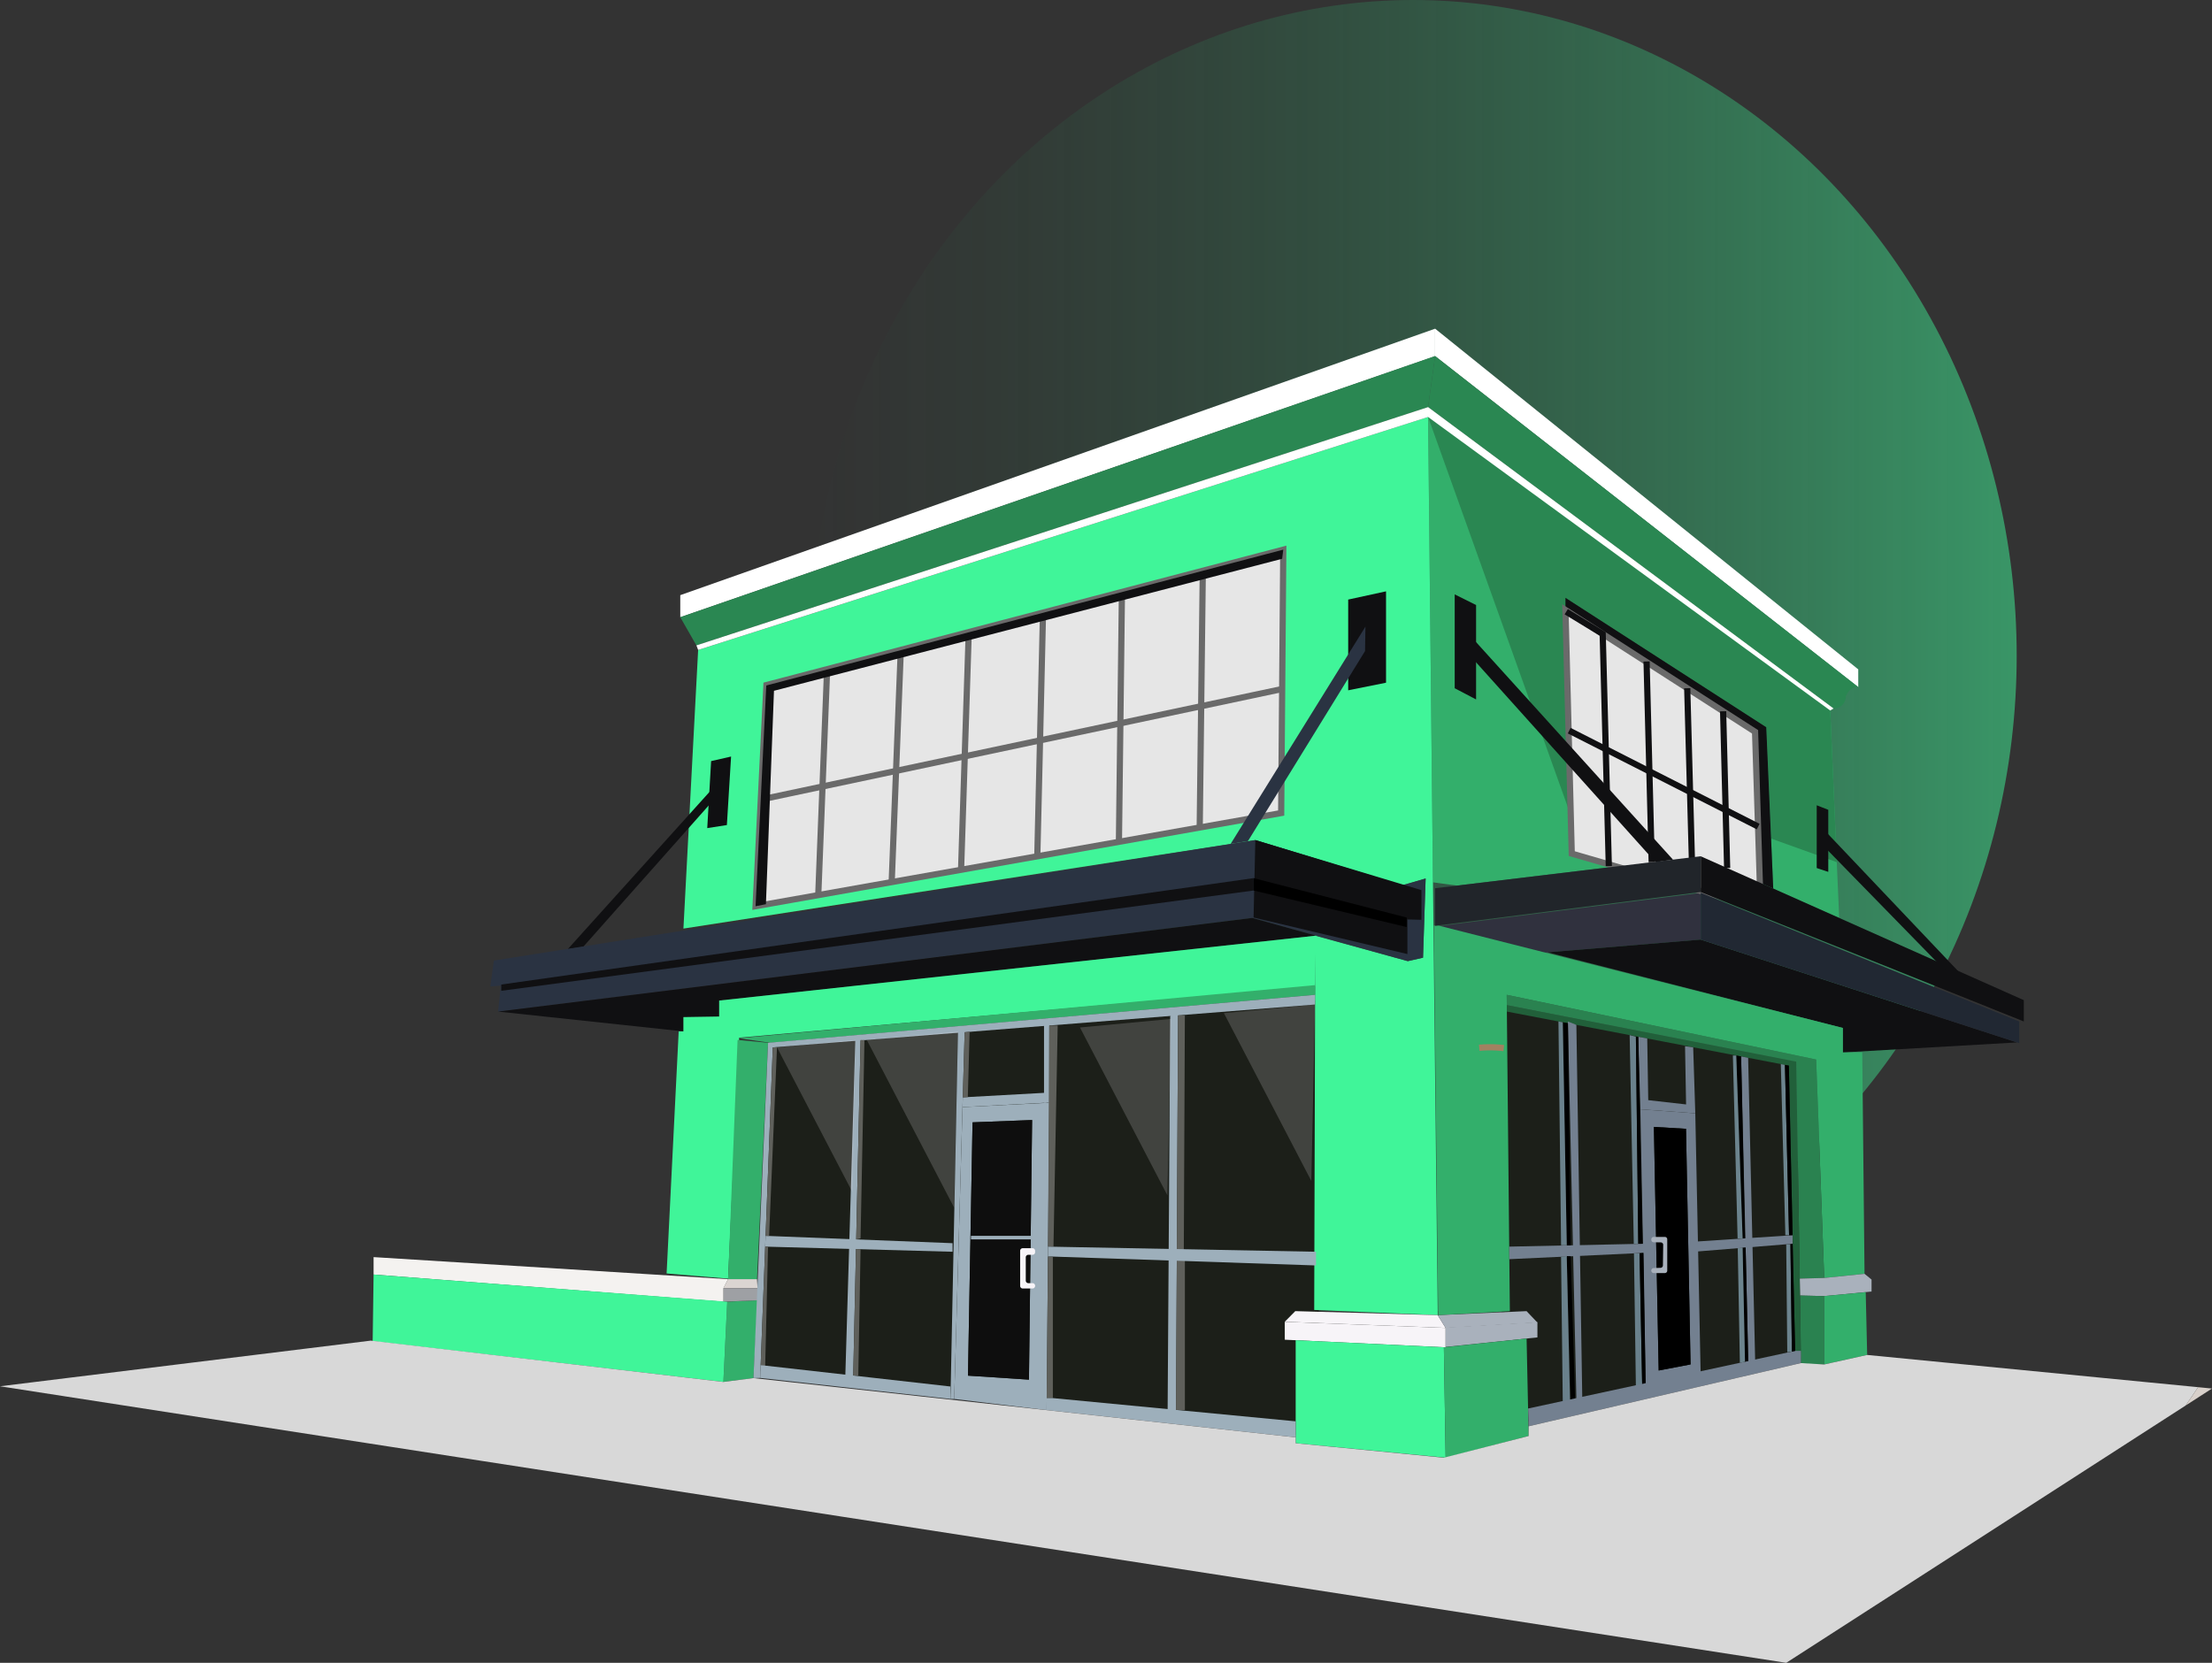 <?xml version="1.0" encoding="UTF-8"?>
<svg xmlns="http://www.w3.org/2000/svg" xmlns:xlink="http://www.w3.org/1999/xlink" width="357.001" height="268.438" viewBox="0 0 357.001 268.438">
  <rect x="0" y="0" width="357.001" height="268.438" fill="#333333" stroke="none"/>
  <defs>
    <linearGradient id="linear-gradient" x1="0.5" x2="0.5" y2="1" gradientUnits="objectBoundingBox">
      <stop offset="0" stop-color="#40f599"></stop>
      <stop offset="1" stop-color="#207b4d" stop-opacity="0"></stop>
    </linearGradient>
    <linearGradient id="linear-gradient-2" y1="0.5" x2="1" y2="0.5" gradientUnits="objectBoundingBox">
      <stop offset="0" stop-color="#3ddeed"></stop>
      <stop offset="1" stop-color="#3ddeed" stop-opacity="0"></stop>
    </linearGradient>
  </defs>
  <g id="Group_62915" data-name="Group 62915" transform="translate(-683 -155.782)">
    <ellipse id="Ellipse_65" data-name="Ellipse 65" cx="105.853" cy="97.427" rx="105.853" ry="97.427" transform="translate(1008.479 155.782) rotate(90)" opacity="0.51" fill="url(#linear-gradient)"></ellipse>
    <g id="Group_62822" data-name="Group 62822" transform="translate(683 208.845)">
      <path id="Path_402" data-name="Path 402" d="M1039.3,230.7l.787,75.121,3.876.527,25.675-3.091-7.383-2.091-.785-41.278,32.407,20.892L1095,306.824l10.649,4.744-1.45-33.489Z" transform="translate(-808.815 -216.446)" fill="#33af6b"></path>
      <path id="Path_403" data-name="Path 403" d="M1039.3,230.7l23.726,66.267-1.555-37.079,32.407,20.892.775,17.974,10.607,3.81-1.061-24.487Z" transform="translate(-808.815 -216.446)" fill="#2a8752"></path>
      <path id="Path_404" data-name="Path 404" d="M1091.863,627.468l46.611,9.1.84,47.918-44.878,10-3.309-20.236.736-46.281" transform="translate(-849.164 -517.722)" fill="#1c1f19"></path>
      <path id="Path_405" data-name="Path 405" d="M550.745,681.7l2.036-52.968,88.582-6.882v70.573Z" transform="translate(-428.483 -513.456)" fill="#1c1f19"></path>
      <path id="Path_406" data-name="Path 406" d="M496.745,313.288l2.375-44.98L616.928,230.7l.792,75.581.764,69.406-19.936-.83.171-60.416,14.93,4.1,2.46-.553.424-12.786-3.733,1.08L589.046,299Z" transform="translate(-386.445 -216.446)" fill="#40f599"></path>
      <path id="Path_407" data-name="Path 407" d="M494.447,214.482,616.27,171.468v4.424L494.447,218.046Z" transform="translate(-384.656 -171.468)" fill="#fff"></path>
      <path id="Path_408" data-name="Path 408" d="M1112.7,229.322v-2.857l-68.292-55v4.424Z" transform="translate(-812.79 -171.468)" fill="#fff"></path>
      <path id="Path_409" data-name="Path 409" d="M615.139,198.085l1.131-8.234L494.447,232l2.6,4.547Z" transform="translate(-384.656 -185.427)" fill="#2a8752"></path>
      <path id="Path_410" data-name="Path 410" d="M1104.734,246.737a1.913,1.913,0,0,0,1.972-1.867s.467-1.682,2.015-1.59l-68.292-53.429-1.131,8.234Z" transform="translate(-808.815 -185.427)" fill="#2a8752"></path>
      <path id="Path_411" data-name="Path 411" d="M506.192,262.53l118.091-38.467,65.436,48.652-.537.323-64.9-47.377L506.474,263.268Z" transform="translate(-393.799 -211.406)" fill="#fff"></path>
      <path id="Path_412" data-name="Path 412" d="M634.144,362.2l.339-42.522-83.414,21.86-1.753,35.7Z" transform="translate(-427.371 -284.009)" fill="#e6e6e6" stroke="#6a6a6a" stroke-width="1"></path>
      <line id="Line_22" data-name="Line 22" y1="17.846" x2="84.142" transform="translate(122.791 58.167)" fill="none" stroke="#6a6a6a" stroke-width="1"></line>
      <path id="Path_413" data-name="Path 413" d="M605.556,438.768" transform="translate(-471.153 -374.436)" fill="none" stroke="#6a6a6a" stroke-width="1"></path>
      <line id="Line_23" data-name="Line 23" x1="0.483" y2="40.144" transform="translate(180.588 42.691)" fill="none" stroke="#6a6a6a" stroke-width="1"></line>
      <line id="Line_24" data-name="Line 24" x1="0.487" y2="40.469" transform="translate(193.625 40.055)" fill="none" stroke="#6a6a6a" stroke-width="1"></line>
      <line id="Line_25" data-name="Line 25" x1="0.911" y2="38.875" transform="translate(167.414 46.295)" fill="none" stroke="#6a6a6a" stroke-width="1"></line>
      <line id="Line_26" data-name="Line 26" x1="1.236" y2="38.29" transform="translate(155.109 49.104)" fill="none" stroke="#6a6a6a" stroke-width="1"></line>
      <line id="Line_27" data-name="Line 27" x1="1.432" y2="36.543" transform="translate(143.914 52.794)" fill="none" stroke="#6a6a6a" stroke-width="1"></line>
      <path id="Path_414" data-name="Path 414" d="M514.729,459.184,514.106,470l3.167-.492.679-11.061Z" transform="translate(-399.961 -389.379)" fill="#101012"></path>
      <path id="Path_415" data-name="Path 415" d="M981.085,348.966l6.108-1.328v14.748l-6.108,1.229Z" transform="translate(-763.497 -305.239)" fill="#101012"></path>
      <path id="Path_416" data-name="Path 416" d="M436.187,478.362l-23.7,26.3,2.489-.369,21.209-23.9Z" transform="translate(-320.853 -404.501)" fill="#101012"></path>
      <path id="Path_417" data-name="Path 417" d="M356.629,533.938l122.9-19.448,23.754,7.281,3.733-1.08-.424,12.786-2.46.553-25.111-6.974-121.71,15.116.452-4.178-1.7.123Z" transform="translate(-276.927 -431.934)" fill="#2a3342"></path>
      <path id="Path_418" data-name="Path 418" d="M364.043,557.18v1.014L485.456,542v-2Z" transform="translate(-283.138 -451.305)" fill="#101012"></path>
      <path id="Path_419" data-name="Path 419" d="M912.432,514.489l-.283,12.5,24.828,5.9V527.3l2.262.061V522.57Z" transform="translate(-709.831 -431.934)" fill="#101012"></path>
      <path id="Path_420" data-name="Path 420" d="M912.149,542l24.715,5.9v-1.536L912.149,540Z" transform="translate(-709.831 -451.305)"></path>
      <path id="Path_421" data-name="Path 421" d="M361.681,581.818l29.919,3.2v-2.3l5.769-.092v-2.581L493.7,569.564l-10.3-2.862Z" transform="translate(-281.3 -471.58)" fill="#101012"></path>
      <path id="Path_422" data-name="Path 422" d="M484.489,633.125l1.951-39.081h.764v-2.3l5.769-.092v-2.581L589.3,578.594l-.146,8.168-92.958,8.3-1.782,38.9Z" transform="translate(-376.904 -480.61)" fill="#40f599"></path>
      <path id="Path_423" data-name="Path 423" d="M630,611.766l-93.043,8.572,5.09.737L630,613.333Z" transform="translate(-417.75 -505.798)" fill="#33af6b"></path>
      <path id="Path_424" data-name="Path 424" d="M530.825,648.532l-1.527,38.62h4.666l1.782-38.159Z" transform="translate(-411.787 -533.716)" fill="#33af6b"></path>
      <path id="Path_425" data-name="Path 425" d="M526.473,823.4l-.622,12.95,4.855-.619.66-12.562Z" transform="translate(-409.104 -666.324)" fill="#33af6b"></path>
      <path id="Path_426" data-name="Path 426" d="M936.569,830.447l-1.7,1.721,25.959.983-1.272-2.058Z" transform="translate(-727.521 -671.849)" fill="#f7f4f8"></path>
      <path id="Path_427" data-name="Path 427" d="M1060.656,830.447l1.753,1.844-14.818.86-1.272-2.058Z" transform="translate(-814.281 -671.849)" fill="#a9b1bc"></path>
      <path id="Path_428" data-name="Path 428" d="M934.872,837.6v2.888l25.959,1.229v-3.134Z" transform="translate(-727.521 -677.277)" fill="#f7f4f8"></path>
      <path id="Path_429" data-name="Path 429" d="M1066.882,840.309l-14.818,1.536v-3.134l14.818-.86Z" transform="translate(-818.753 -677.471)" fill="#a9b1bc"></path>
      <path id="Path_430" data-name="Path 430" d="M942.828,849.942v16.63l24.2,2.335-.283-17.82Z" transform="translate(-733.714 -686.653)" fill="#40f599"></path>
      <path id="Path_431" data-name="Path 431" d="M1064.14,848.817l.334,15.734-13.4,3.5-.283-17.82Z" transform="translate(-817.759 -685.798)" fill="#33af6b"></path>
      <path id="Path_432" data-name="Path 432" d="M526.615,809l-.764,1.475h5.514L531.281,809Z" transform="translate(-409.104 -655.564)" fill="#dbd5d2"></path>
      <path id="Path_433" data-name="Path 433" d="M531.365,817.063l-5.514.23v-2.166h5.514Z" transform="translate(-409.104 -660.217)" fill="#9ea0a4"></path>
      <path id="Path_434" data-name="Path 434" d="M328.215,797.768,271,794.208v2.814l56.453,4.387v-2.166Z" transform="translate(-210.705 -644.331)" fill="#f4f2f0"></path>
      <path id="Path_435" data-name="Path 435" d="M326.93,823.236l-56.6-6.59.148-10.747,57.076,4.387Z" transform="translate(-210.183 -653.208)" fill="#40f599"></path>
      <path id="Path_436" data-name="Path 436" d="M638.407,619.846l-87.52,6.912-2.036,53.368-1.084.026,2.356-54.131,88.288-7.742Z" transform="translate(-426.165 -510.744)" fill="#9dafbb"></path>
      <path id="Path_437" data-name="Path 437" d="M556.377,779.946l30.175,1.186v1.383l-30.241-.827Z" transform="translate(-432.816 -633.502)" fill="#9dafbb"></path>
      <path id="Path_438" data-name="Path 438" d="M616.314,648.532l-1.612,54.2h1.272l1.188-54.2Z" transform="translate(-478.273 -533.716)" fill="#9dafbb"></path>
      <path id="Path_439" data-name="Path 439" d="M849.9,630.221l-.43,65.439h1.357l.339-66.149Z" transform="translate(-661.035 -519.273)" fill="#9dafbb"></path>
      <path id="Path_440" data-name="Path 440" d="M692.514,641.042,691.3,700.382h.608l1.7-59.892Z" transform="translate(-537.902 -527.609)" fill="#9dafbb"></path>
      <path id="Path_441" data-name="Path 441" d="M759.468,635.879v12.9h.848V635.511Z" transform="translate(-590.971 -523.829)" fill="#9dafbb"></path>
      <path id="Path_442" data-name="Path 442" d="M700.141,684.7l13.531-.747v1.613l-13.576.709Z" transform="translate(-544.751 -560.615)" fill="#9dafbb"></path>
      <path id="Path_443" data-name="Path 443" d="M701.109,653.626l.285-10.539-.8.063-.3,10.521Z" transform="translate(-544.908 -529.582)" fill="#5f605b"></path>
      <path id="Path_444" data-name="Path 444" d="M623.328,648.532l.629.03-.629,32-.706.172Z" transform="translate(-484.439 -533.716)" fill="#5f605b"></path>
      <path id="Path_445" data-name="Path 445" d="M620.895,788.845l.74.02-.37,20.408h-.818Z" transform="translate(-482.745 -640.259)" fill="#5f605b"></path>
      <path id="Path_446" data-name="Path 446" d="M553.746,787.179l.464.013-.464,19.3-.73-.181Z" transform="translate(-430.252 -638.994)" fill="#5f605b"></path>
      <path id="Path_447" data-name="Path 447" d="M557.771,653.511h.679l-1.273,30.43h-.567Z" transform="translate(-433.05 -537.496)" fill="#5f605b"></path>
      <path id="Path_448" data-name="Path 448" d="M552.66,868.723l30.71,3.391v-2.008l-30.631-3.453Z" transform="translate(-429.974 -699.341)" fill="#9dafbb"></path>
      <g id="Group_62820" data-name="Group 62820" transform="translate(154.004 124.955)">
        <path id="Path_449" data-name="Path 449" d="M695.384,691.369l-1.341,47.109,14.917,1.8.424-49.619Zm10.72,43.994-9.841-.645L697,693.824l9.615-.369Z" transform="translate(-694.043 -690.66)" fill="#9dafbb"></path>
        <path id="Path_450" data-name="Path 450" d="M704.064,743.539l9.841.645.509-41.908-9.615.369Z" transform="translate(-701.844 -699.481)" fill="#0e0e0e"></path>
      </g>
      <rect id="Rectangle_323" data-name="Rectangle 323" width="9.756" height="0.571" transform="translate(156.705 146.444)" fill="#9dafbb"></rect>
      <path id="Path_451" data-name="Path 451" d="M744.114,789.307h-.707a.414.414,0,0,0-.4.43v3.718a.414.414,0,0,0,.4.43h.707a.414.414,0,0,1,.4.43h0a.414.414,0,0,1-.4.43H742.5a.414.414,0,0,1-.4-.43v-5.641a.414.414,0,0,1,.4-.43h1.612a.414.414,0,0,1,.4.43v.2A.414.414,0,0,1,744.114,789.307Z" transform="translate(-577.455 -639.803)" fill="#f7f4f8"></path>
      <path id="Path_452" data-name="Path 452" d="M762.6,638.867h1.357l-.679,35.694H762.4Z" transform="translate(-593.255 -526.377)" fill="#5f605b"></path>
      <path id="Path_453" data-name="Path 453" d="M762.387,793.856v22.761h-1l.212-22.872Z" transform="translate(-592.462 -643.98)" fill="#5f605b"></path>
      <path id="Path_454" data-name="Path 454" d="M801.576,895.112l-40.193-4.394v-1.937h1l39.189,3.75Z" transform="translate(-592.462 -716.144)" fill="#9dafbb"></path>
      <path id="Path_455" data-name="Path 455" d="M856.434,632.047h1.1l-.17,37.856h-1.131Z" transform="translate(-666.305 -521.198)" fill="#5f605b"></path>
      <path id="Path_456" data-name="Path 456" d="M855.771,796.17h1.3V820.4l-1.433-.035Z" transform="translate(-665.839 -645.822)" fill="#5f605b"></path>
      <line id="Line_28" data-name="Line 28" x1="1.407" y2="35.889" transform="translate(132.061 55.55)" fill="none" stroke="#6a6a6a" stroke-width="1"></line>
      <path id="Path_457" data-name="Path 457" d="M549.316,377.241l1.669-.327,1.3-34.453L634.3,321.154l.18-1.475L551.042,341.61Z" transform="translate(-427.371 -284.009)" fill="#101012"></path>
      <path id="Path_458" data-name="Path 458" d="M644.453,671.268l.608-28.481-14.719,1.383Z" transform="translate(-490.449 -529.354)" fill="#f7f4f8" opacity="0.17"></path>
      <path id="Path_459" data-name="Path 459" d="M799.771,662.917l.608-28.481-14.719,1.383Z" transform="translate(-611.362 -523.012)" fill="#f7f4f8" opacity="0.17"></path>
      <path id="Path_460" data-name="Path 460" d="M904.635,653.268l.608-28.481-14.719,1.383Z" transform="translate(-692.997 -515.686)" fill="#f7f4f8" opacity="0.17"></path>
      <path id="Path_461" data-name="Path 461" d="M577.071,673.068l.524-24.536-12.68,1.191Z" transform="translate(-439.515 -533.716)" fill="#f7f4f8" opacity="0.17"></path>
      <path id="Path_462" data-name="Path 462" d="M762.354,787.179l43.25.828v2.212l-43.264-1.459Z" transform="translate(-593.208 -638.994)" fill="#9dafbb"></path>
      <path id="Path_463" data-name="Path 463" d="M1046.574,560.912l42.191-3.5v-7.558l-42.321,5.384-.125,5.677" transform="translate(-814.281 -458.785)" fill="#30313e"></path>
      <path id="Path_464" data-name="Path 464" d="M1126.321,583.308l47.6,12.2v3.963l28.18-1.62-51.057-16.6Z" transform="translate(-876.561 -482.631)" fill="#101012"></path>
      <path id="Path_465" data-name="Path 465" d="M1044.232,571.776h-.692l.692,62.9,11.566-.645-.509-51.063,49.94,10.446,1.3,35.262,6.51-.666-.368-35.77-3.119.038v-3.963Z" transform="translate(-812.118 -475.433)" fill="#33af6b"></path>
      <path id="Path_466" data-name="Path 466" d="M1080.536,653.6a19.092,19.092,0,0,0-3.958-.052" transform="translate(-837.836 -537.464)" fill="none" stroke="#a28161" stroke-width="1"></path>
      <path id="Path_467" data-name="Path 467" d="M1096.6,619.94l46.708,9.122.57,35.031,3.952-.111-1.307-35.258-49.94-10.446Z" transform="translate(-853.407 -510.744)" fill="#2a8250"></path>
      <path id="Path_468" data-name="Path 468" d="M1310.084,806.2l3.948-.107,6.51-.666,1.131.922v1.936l-7.637.733-3.908-.088Z" transform="translate(-1019.618 -652.85)" fill="#a9b1bc"></path>
      <path id="Path_469" data-name="Path 469" d="M1310.285,819.979l3.908.088V831.1h-3.759Z" transform="translate(-1019.774 -663.9)" fill="#2a8250"></path>
      <path id="Path_470" data-name="Path 470" d="M1334.857,827.854l-.236-10.128-6.694.63V829.39Z" transform="translate(-1033.508 -662.19)" fill="#33af6b"></path>
      <path id="Path_471" data-name="Path 471" d="M1096.654,625.184l46.708,9.122.764,46.916h-.933l-1.018-46.271-45.52-8.726Z" transform="translate(-853.466 -515.987)" fill="#21603a"></path>
      <path id="Path_472" data-name="Path 472" d="M1098.408,785.718l21.678-.463v1.475l-21.658,1.016Z" transform="translate(-854.831 -637.534)" fill="#738090"></path>
      <path id="Path_473" data-name="Path 473" d="M1141.17,636.149l1.367,60.937h.952l-.952-60.382Z" transform="translate(-888.121 -524.313)" fill="#738090"></path>
      <path id="Path_474" data-name="Path 474" d="M1267.367,659.629l1.172,49.714,1.1-.4-1.137-49.1Z" transform="translate(-986.364 -542.143)" fill="#738090"></path>
      <path id="Path_475" data-name="Path 475" d="M1235.511,780.517l15.364-1.016v1.385l-15.364,1.245Z" transform="translate(-961.564 -633.164)" fill="#738090"></path>
      <path id="Path_476" data-name="Path 476" d="M1192.429,646.408l.339,11.71,8.865.645-.34-10.656-1.314-.174.169,9.4-6.108-.691-.162-9.958Z" transform="translate(-928.025 -532.103)" fill="#738090"></path>
      <g id="Group_62821" data-name="Group 62821" transform="translate(264.742 126.015)">
        <path id="Path_477" data-name="Path 477" d="M1202.823,695.709l-8.865-.645.862,44.873,8.879-1.721Zm-5.91,41.524-.773-39.327,5.185.307.735,38.036Z" transform="translate(-1193.958 -695.064)" fill="#738090"></path>
        <path id="Path_478" data-name="Path 478" d="M1203.806,706.872l.774,39.327,5.147-.983-.735-38.036Z" transform="translate(-1201.624 -704.03)"></path>
      </g>
      <path id="Path_479" data-name="Path 479" d="M1137.423,636.7l.83.159.454,35.844h-.642Z" transform="translate(-885.204 -524.734)"></path>
      <path id="Path_480" data-name="Path 480" d="M1140.962,793.537l.706,23.291h-.706l-.642-23.334Z" transform="translate(-887.46 -643.789)"></path>
      <path id="Path_481" data-name="Path 481" d="M1136.182,793.61l.917-.116.528,23.334-1.169.338Z" transform="translate(-884.238 -643.789)" fill="#6a818c"></path>
      <path id="Path_482" data-name="Path 482" d="M1134.28,636.149l.7.133.642,36h-.917Z" transform="translate(-882.757 -524.313)" fill="#6a818c"></path>
      <path id="Path_483" data-name="Path 483" d="M1186.158,645.3l.667,33.683h.722l-.382-33.417Z" transform="translate(-923.144 -531.263)" fill="#6a818c"></path>
      <path id="Path_484" data-name="Path 484" d="M1189.293,791.684h.906l.424,21.281-1.018.338Z" transform="translate(-925.584 -642.416)" fill="#6a818c"></path>
      <path id="Path_485" data-name="Path 485" d="M1194.023,791.383l.344,21.414-.56.277-.424-21.619Z" transform="translate(-928.768 -642.187)"></path>
      <path id="Path_486" data-name="Path 486" d="M1191.788,679.825h-.7l-.383-33.417h.383Z" transform="translate(-926.681 -532.103)"></path>
      <path id="Path_487" data-name="Path 487" d="M1112.171,866.405l43.1-9.307h.933v1.966l-43.945,10.2Z" transform="translate(-865.545 -692.086)" fill="#738090"></path>
      <path id="Path_488" data-name="Path 488" d="M1264.612,659.155l-.784-.15,1.027,29.533.382-.025Z" transform="translate(-983.608 -541.668)"></path>
      <path id="Path_489" data-name="Path 489" d="M1262.125,688.538,1261.362,659h.546l1.027,29.533Z" transform="translate(-981.689 -541.668)" fill="#6c848e"></path>
      <path id="Path_490" data-name="Path 490" d="M1268.949,787.808l-.484.039.382,18.386.512-.111Z" transform="translate(-987.218 -639.472)"></path>
      <path id="Path_491" data-name="Path 491" d="M1264.913,788.047l.787-.076.382,18.386-.827.179Z" transform="translate(-984.453 -639.596)" fill="#6c848e"></path>
      <path id="Path_492" data-name="Path 492" d="M1300.231,785.6l.17,17.429.744-.108-.235-17.322Z" transform="translate(-1011.948 -637.796)" fill="#6c848e"></path>
      <path id="Path_493" data-name="Path 493" d="M1296.3,664.734l.73,27.621h.6l-.664-27.494Z" transform="translate(-1008.888 -546.019)" fill="#6c848e"></path>
      <path id="Path_494" data-name="Path 494" d="M1299.929,665.384l-.631-.121.664,27.494h.57Z" transform="translate(-1011.221 -546.42)"></path>
      <path id="Path_495" data-name="Path 495" d="M1303.3,785.339l.235,17.321.529-.114-.416-17.29Z" transform="translate(-1014.335 -637.534)"></path>
      <path id="Path_496" data-name="Path 496" d="M1202.309,780.66h1.827a.39.39,0,0,1,.373.405v5.027a.39.39,0,0,1-.373.405h-1.827a.39.39,0,0,1-.373-.405h0a.392.392,0,0,1,.362-.405l1.148-.038a.391.391,0,0,0,.362-.4l.046-3.293a.391.391,0,0,0-.368-.411l-1.182-.019a.391.391,0,0,1-.368-.405v-.055A.39.39,0,0,1,1202.309,780.66Z" transform="translate(-935.427 -634.044)" fill="#a9b1bc"></path>
      <path id="Path_497" data-name="Path 497" d="M1139.383,353.945l30.6,19.663.806,24.357,2.127.947-1.123-26.042-32.407-20.892Z" transform="translate(-886.73 -308.535)" fill="#101012"></path>
      <path id="Path_498" data-name="Path 498" d="M1140.4,399.476l30.484,8.849-.9-28.512-30.6-19.663Z" transform="translate(-886.73 -314.739)" fill="#e6e6e6" stroke="#6a6a6a" stroke-width="1"></path>
      <line id="Line_29" data-name="Line 29" x2="30.496" y2="15.487" transform="translate(253.261 64.889)" stroke="#101012" stroke-width="1" fill="url(#linear-gradient-2)"></line>
      <line id="Line_30" data-name="Line 30" x2="0.827" y2="32.4" transform="translate(265.745 53.72)" fill="none" stroke="#101012" stroke-width="1"></line>
      <line id="Line_31" data-name="Line 31" x2="0.749" y2="27.557" transform="translate(272.307 58.041)" fill="none" stroke="#101012" stroke-width="1"></line>
      <line id="Line_32" data-name="Line 32" x2="0.651" y2="25.304" transform="translate(278.099 61.763)" fill="none" stroke="#101012" stroke-width="1"></line>
      <path id="Path_499" data-name="Path 499" d="M1058.7,349.681v15.15l3.45,1.81V351.4Z" transform="translate(-823.921 -306.79)" fill="#101012"></path>
      <path id="Path_500" data-name="Path 500" d="M917.193,371.322l-21.757,35.073,2.8-.463,18.89-30.663Z" transform="translate(-696.82 -323.223)" fill="#2a3342"></path>
      <path id="Path_501" data-name="Path 501" d="M1068.771,378.34l32.506,35.918-2.814.413-30.314-33.766Z" transform="translate(-831.275 -328.552)" fill="#101012"></path>
      <path id="Path_502" data-name="Path 502" d="M1290.082,548.568l-52.146-23.227v5.776l52.146,20.892Z" transform="translate(-963.452 -440.173)" fill="#101012"></path>
      <path id="Path_503" data-name="Path 503" d="M1289.346,570.621v3.5l-51.41-16.714v-7.558Z" transform="translate(-963.452 -458.785)" fill="#212833"></path>
      <path id="Path_504" data-name="Path 504" d="M1044.4,530.5l42.87-5.162v5.776l-42.87,5.454Z" transform="translate(-812.79 -440.173)" fill="#21252a"></path>
      <path id="Path_505" data-name="Path 505" d="M1322.447,491.128v10.134l1.866.619V491.865Z" transform="translate(-1029.242 -414.194)" fill="#101012"></path>
      <path id="Path_506" data-name="Path 506" d="M1349.478,530.442l-21.552-22.719v2.7l19.542,20.015,2.432.754Z" transform="translate(-1033.508 -426.796)" fill="#101012"></path>
      <path id="Path_507" data-name="Path 507" d="M353.568,857.746q-.99,1.5-2.025,2.97l-27.82,17.928s0,0,0,0l-36.625,23.6L117.165,875.931,76.81,869.684h0l-15.07-2.334L-1.19,857.6,48.1,851.53l.647-.079,9.9-1.22,56.907,6.669,4.856-.621,39.325,4.3h0l.844.094,47.34,5.172v.951l23.915,2.334,13.685-3.5v-1.574l43.946-10.2,3.758.222,6.93-1.536Z" transform="translate(1.19 -686.871)" fill="#d8d8d8"></path>
      <path id="Path_508" data-name="Path 508" d="M1595.449,881.679l-4.269,2.751q1.033-1.469,2.025-2.97Z" transform="translate(-1238.447 -710.585)" fill="#d8d0ca"></path>
      <path id="Path_509" data-name="Path 509" d="M1139.958,361.3l5.882,3.586.989,37.477" transform="translate(-887.177 -315.611)" fill="none" stroke="#101012" stroke-width="1"></path>
    </g>
  </g>
</svg>
